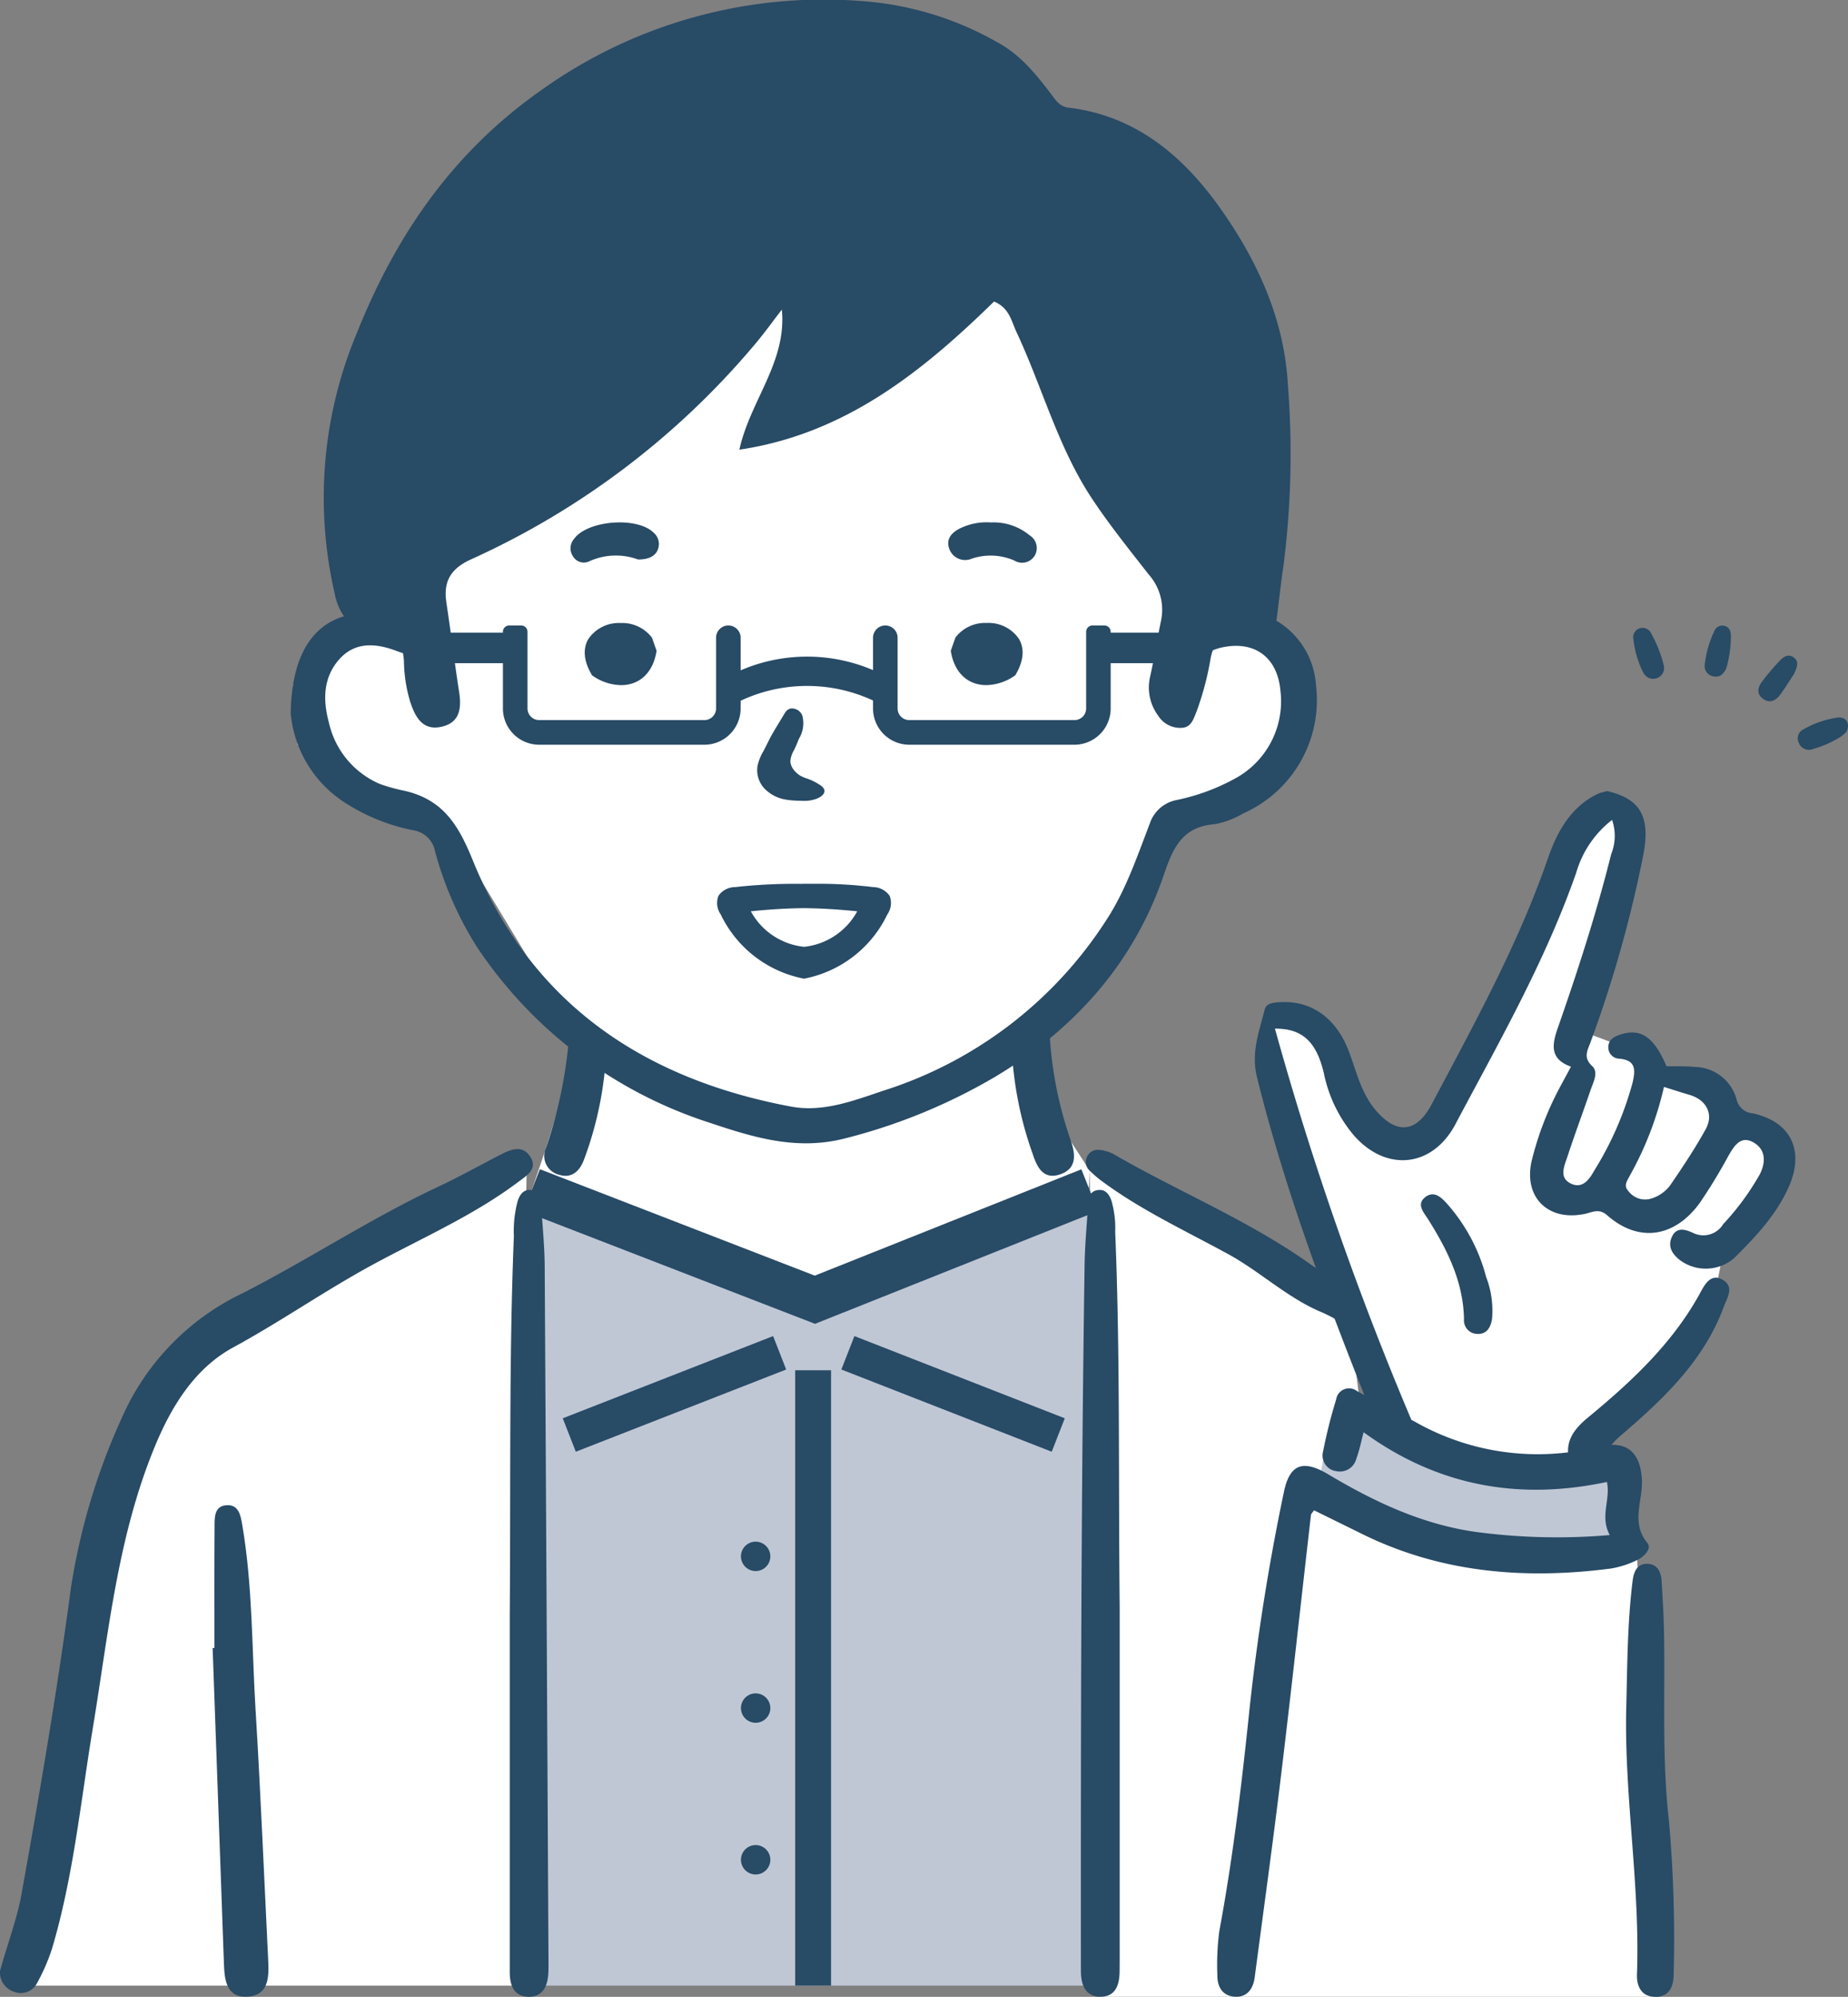 <svg xmlns="http://www.w3.org/2000/svg" xmlns:xlink="http://www.w3.org/1999/xlink" width="206.004" height="222.548" viewBox="0 0 206.004 222.548">
  <rect x="0" y="0" width="206.004" height="222.548" fill="#808080" stroke="none"/>
  <defs>
    <clipPath id="clip-path">
      <rect id="長方形_595" data-name="長方形 595" width="206.004" height="222.548" fill="none"/>
    </clipPath>
  </defs>
  <g id="グループ_1017" data-name="グループ 1017" transform="translate(-180.802 -14980.844)">
    <g id="グループ_1002" data-name="グループ 1002" transform="translate(180.802 14980.844)">
      <path id="パス_1410" data-name="パス 1410" d="M182.549,286.933l62.063.007-2.149-48.678-3.379-8.7-20.732-1.828-6.388-3.713L210.506,212.5l-3.776-4.732-25.3-12.9Z" transform="translate(-59.954 -64.395)" fill="#fff"/>
      <path id="パス_1411" data-name="パス 1411" d="M220.762,236.269l-1.542,8.458,28.007,7.641,4.831-1.234,1.637-7.563-2.267-2.941L236.933,242l-12.8-5.727Z" transform="translate(-72.444 -78.078)" fill="#bfc7d5"/>
      <rect id="長方形_592" data-name="長方形 592" width="62.191" height="88.656" transform="translate(59.279 132.642)" fill="#bfc7d5"/>
      <g id="グループ_1003" data-name="グループ 1003">
        <g id="グループ_1002-2" data-name="グループ 1002" clip-path="url(#clip-path)">
          <path id="パス_1412" data-name="パス 1412" d="M210.465,161.314l13.2,39.725a1.45,1.45,0,0,0,.614.775l11.309,6.979a1.447,1.447,0,0,0,.76.216h5.826a1.444,1.444,0,0,0,.833-.264l4.92-3.467a1.449,1.449,0,0,0,.319-.307l12.237-16.115a1.444,1.444,0,0,0,.268-.6l.753-3.821a1.442,1.442,0,0,1,.208-.511l6.243-9.58a1.447,1.447,0,0,0-.282-1.9l-7.5-6.292a1.453,1.453,0,0,0-.273-.181l-5.681-2.894-.074-.04-3.263-1.908a1.424,1.424,0,0,0-.224-.106l-3.4-1.273a1.447,1.447,0,0,1-.915-1.622l4.186-22.377a1.447,1.447,0,0,0-2.7-.941l-11.86,22.467a1.151,1.151,0,0,1-.062.107l-8.3,12.915a1.447,1.447,0,0,1-2.174.3l-6.32-5.571a1.452,1.452,0,0,1-.389-.554l-2.153-5.446a1.445,1.445,0,0,0-.973-.866l-3.323-.886a1.447,1.447,0,0,0-1.819,1.356l-.064,2.175a1.432,1.432,0,0,0,.073.5" transform="translate(-69.527 -44.296)" fill="#fff"/>
          <path id="パス_1413" data-name="パス 1413" d="M111.691,40.766l29.249,6.313,7.327,26.844,4.215,7.586s24.358,14.135-8.217,23.831l-5.488,17.21-9.862,7.915,8.679,13.475-.165,3.59L111,158.329l-32-9.317-3.594-2.9,1.606-4.755,3.26-10.608-5.441-10.769-4.847-8.01-4.927-8.545-4.473-1.95-6.7-1.93L49.3,96.472l-.514-6.645,5.665-7.672L80.268,44.161Z" transform="translate(-16.123 -13.472)" fill="#fff"/>
          <path id="パス_1414" data-name="パス 1414" d="M59.621,272.576c.505-25.9-.171-51.743.466-77.624l-1.171-1.171S27.778,210.462,24.071,213.8s-4.077,3.522-7.414,10.75-4.263,7.6-5.19,19.276c-1.3,15.047-4.483,32.457-7.281,41.51H59.741c-.045-3.988-.114-8.373-.12-12.759" transform="translate(-1.384 -64.038)" fill="#fff"/>
          <path id="パス_1415" data-name="パス 1415" d="M205.842,204.171c-6.912-4.924-14.716-8.087-21.982-12.3a4.143,4.143,0,0,0-1.631-.466,1.3,1.3,0,0,0-1.362.89,1.261,1.261,0,0,0,.341,1.42,11.762,11.762,0,0,0,1.494,1.271c4.353,3.2,9.232,5.459,13.928,8.026,3.571,1.953,6.572,4.84,10.322,6.44a16.836,16.836,0,0,1,3.338,1.9,16.7,16.7,0,0,1,.356-1.644,15.016,15.016,0,0,1,.778-2.239c-1.863-1.112-3.814-2.04-5.581-3.3" transform="translate(-59.738 -63.251)" fill="#284b66"/>
          <path id="パス_1416" data-name="パス 1416" d="M59.085,192.09c-.818-1.24-2.041-.828-3.137-.267-2.383,1.218-4.719,2.533-7.14,3.669-7.5,3.519-14.424,8.1-21.775,11.854a27.755,27.755,0,0,0-13.468,13.915,72.067,72.067,0,0,0-5.656,18.91c-1.534,11.5-3.494,22.934-5.549,34.35C1.9,277.052.68,280.347,0,282.893a2.258,2.258,0,0,0,1.539,2.292,2.042,2.042,0,0,0,2.594-.962,21.8,21.8,0,0,0,1.658-3.808c2.395-8.033,3.192-16.375,4.555-24.6,1.747-10.534,2.733-21.187,6.845-31.222,1.9-4.649,4.521-8.883,8.807-11.213,4.93-2.679,9.532-5.849,14.408-8.588,5.824-3.272,12.053-5.844,17.429-9.9.921-.695,2.163-1.42,1.249-2.807" transform="translate(0 -63.211)" fill="#284b66"/>
          <path id="パス_1417" data-name="パス 1417" d="M40.192,273.488c-.42-6.9-.317-13.851-1.482-20.7-.183-1.079-.384-2.372-1.831-2.23-1.312.129-1.258,1.4-1.265,2.384-.029,4.506-.013,9.013-.013,13.519l-.2,0q.634,17.628,1.261,35.256c.066,1.889.346,3.8,2.741,3.6,2.181-.185,2.284-2.094,2.2-3.849-.458-9.328-.842-18.661-1.408-27.983" transform="translate(-11.698 -82.796)" fill="#284b66"/>
          <path id="パス_1418" data-name="パス 1418" d="M172.626,170.36a21.447,21.447,0,0,1-4.164,2.931,40.576,40.576,0,0,0,2.3,11.535c.485,1.477,1.166,3.035,3.132,2.34,1.887-.668,1.647-2.319,1.123-3.8a43.51,43.51,0,0,1-2.392-13" transform="translate(-55.671 -56.298)" fill="#284b66"/>
          <path id="パス_1419" data-name="パス 1419" d="M95.088,185.3a39.752,39.752,0,0,0,2.463-12.252,18.859,18.859,0,0,1-4.038-3.178,51.617,51.617,0,0,1-2.667,14.153,2.157,2.157,0,0,0,1.4,3.032c1.5.477,2.382-.464,2.842-1.755" transform="translate(-29.959 -56.136)" fill="#284b66"/>
          <path id="パス_1420" data-name="パス 1420" d="M88.351,199.5c-.042-.684-.273-1.277-1.025-1.4-.862-.139-1.286.408-1.553,1.143a12.942,12.942,0,0,0-.443,4c-.542,13.306-.349,26.621-.46,42.416V285.25c0,1.4.421,2.666,1.989,2.741,1.7.081,2.246-1.188,2.317-2.695.018-.4.014-.793.012-1.188q-.2-38.749-.422-77.5c-.015-2.372-.267-4.742-.413-7.113" transform="translate(-28.046 -65.457)" fill="#284b66"/>
          <path id="パス_1421" data-name="パス 1421" d="M183.352,199.22c-.276-.732-.708-1.269-1.568-1.118-.755.133-.967.734-1.008,1.413-.14,2.292-.364,4.583-.4,6.877-.394,25.99-.427,51.983-.414,77.976,0,.317,0,.634.008.951.027,1.424.558,2.633,2.093,2.676,1.721.049,2.191-1.263,2.214-2.764.009-.633.009-1.267.009-1.9,0-13.314,0-26.627,0-38.8-.151-14.686.062-28.238-.5-41.782a11.039,11.039,0,0,0-.431-3.522" transform="translate(-59.471 -65.457)" fill="#284b66"/>
          <path id="パス_1422" data-name="パス 1422" d="M274.961,267.979c-.035-1.928-.154-3.856-.272-5.781-.06-.968-.468-1.835-1.529-1.883-1.219-.056-1.579.9-1.706,1.933-.6,4.876-.586,9.782-.716,14.681-.149,9.737,1.561,19.4,1.207,29.144-.052,1.438.6,2.566,2.179,2.5,1.461-.066,1.907-1.2,1.91-2.53a148.33,148.33,0,0,0-.53-17.135c-.789-6.959-.416-13.948-.544-20.924" transform="translate(-89.466 -86.024)" fill="#284b66"/>
          <path id="パス_1423" data-name="パス 1423" d="M262.364,167.6a2.005,2.005,0,0,1-1.8-1.549,4.908,4.908,0,0,0-4.675-3.625c-1.046-.106-2.108-.055-3.141-.075-1.379-3.253-2.843-4.26-5.085-3.549-.737.234-1.4.57-1.4,1.445a1.263,1.263,0,0,0,1.266,1.263c1.843.183,1.756,1.275,1.444,2.66a36.579,36.579,0,0,1-4.25,9.764c-.54.961-1.265,2.068-2.531,1.535-1.5-.633-.837-1.978-.489-3.04.815-2.487,1.733-4.939,2.58-7.416.3-.88.928-1.991.184-2.68-1.059-.981-.492-1.794-.178-2.684a137.94,137.94,0,0,0,5.9-20.976c.763-4.164-.364-6.135-4.057-6.993l-.844.222c-3.2,1.434-4.744,4.344-5.777,7.331-3.321,9.6-8.215,18.43-12.935,27.351-1.7,3.21-3.934,3.405-6.274.627-1.609-1.91-2.113-4.282-2.958-6.517-1.387-3.668-4.115-5.644-7.528-5.49-.753.034-1.667.058-1.858.83-.607,2.462-1.544,4.768-.854,7.55,3.011,12.147,7.363,23.821,11.959,35.411-.284-.156-.569-.308-.85-.469a1.449,1.449,0,0,0-2.286.949,57.919,57.919,0,0,0-1.464,5.829,1.749,1.749,0,0,0,1.456,2.167,1.888,1.888,0,0,0,2.253-1.377c.353-.943.544-1.946.815-2.954,8.233,5.984,17.259,7.632,27.12,5.54.437,1.939-.817,3.828.319,5.917a68.477,68.477,0,0,1-14.915-.345c-6.014-.847-11.345-3.368-16.471-6.423-2.8-1.666-4.294-1.162-4.942,1.982a244.965,244.965,0,0,0-3.834,24.209c-.855,8.273-1.842,16.534-3.363,24.723a28.755,28.755,0,0,0-.22,4.89c-.015,1.363.619,2.386,2.051,2.42,1.32.031,1.95-.931,2.114-2.167,1-7.582,2.051-15.158,2.967-22.751,1.158-9.588,2.2-19.189,3.305-28.783.014-.124.15-.233.34-.512,1.747.86,3.522,1.729,5.293,2.605,8.833,4.371,18.175,5.128,27.782,3.887a10.6,10.6,0,0,0,2.951-.95c.759-.345,1.654-1.275,1.138-1.9-1.871-2.251-.516-4.675-.613-6.981-.108-2.59-1.224-4.04-3.389-3.948a8.359,8.359,0,0,1,1.113-1.115c4.7-4.032,9.2-8.282,11.417-14.321.362-.983,1.179-2.154-.085-2.937-1.332-.824-2.035.464-2.514,1.346-3.085,5.684-7.692,9.958-12.586,14-1.18.976-2.278,2.185-2.187,3.855a27.677,27.677,0,0,1-16.963-3.351c-.167-.092-.337-.18-.505-.271a354.981,354.981,0,0,1-15.208-43.6c3-.024,4.612,1.4,5.453,4.965a15.5,15.5,0,0,0,3.392,6.986c3.607,4.051,8.718,3.512,11.266-1.288,4.867-9.17,10.034-18.193,13.479-28.061a11.457,11.457,0,0,1,3.991-5.864,5.444,5.444,0,0,1-.1,3.818c-1.638,6.569-3.726,13-5.956,19.384-.627,1.793-.935,3.455,1.478,4.294-.465.862-.842,1.557-1.215,2.255a34.98,34.98,0,0,0-3.139,8.122c-1.027,4.173,1.825,6.935,5.96,6.019.748-.165,1.519-.628,2.416.163,3.487,3.077,7.52,2.526,10.352-1.4a60.558,60.558,0,0,0,3.173-5.216c.654-1.134,1.392-2.334,2.837-1.472,1.288.768,1.355,2.094.694,3.472a28.89,28.89,0,0,1-4.111,5.607,2.584,2.584,0,0,1-3.407.957c-.783-.341-1.743-.68-2.284.405-.554,1.113,0,1.97.863,2.648a4.838,4.838,0,0,0,6.057-.23c2.367-2.352,4.678-4.784,6.071-7.91,1.8-4.051.269-7.277-4.016-8.221m-5.235,1.771c-1.152,2.091-2.483,4.089-3.828,6.065a4.119,4.119,0,0,1-2.439,1.721,2.322,2.322,0,0,1-2.321-.853c-.629-.649-.151-1.2.135-1.768a37.073,37.073,0,0,0,3.8-9.874c1.091.34,1.967.627,2.852.886,1.871.549,2.728,2.147,1.8,3.824" transform="translate(-66.979 -43.515)" fill="#284b66"/>
          <path id="パス_1424" data-name="パス 1424" d="M237.055,199.132c-1.025.792-.149,1.71.335,2.479,2.151,3.415,3.911,6.958,3.99,11.121a1.5,1.5,0,0,0,1.431,1.632c1.091.08,1.519-.7,1.69-1.62a10.369,10.369,0,0,0-.649-4.7,19.863,19.863,0,0,0-4.226-8.027c-.665-.757-1.516-1.707-2.572-.89" transform="translate(-78.181 -65.702)" fill="#284b66"/>
          <path id="パス_1425" data-name="パス 1425" d="M273.059,109.519a1.854,1.854,0,0,0,.39.447,1.23,1.23,0,0,0,1.349.04,1.188,1.188,0,0,0,.522-1.365,14.234,14.234,0,0,0-1.349-3.435,1.079,1.079,0,0,0-1.294-.658,1.054,1.054,0,0,0-.726,1.235,10.913,10.913,0,0,0,1.107,3.737" transform="translate(-89.868 -34.534)" fill="#284b66"/>
          <path id="パス_1426" data-name="パス 1426" d="M303.783,119.437a10.661,10.661,0,0,0-3.8,1.3,1.116,1.116,0,0,0-.546,1.525,1.207,1.207,0,0,0,1.6.68,12.17,12.17,0,0,0,3.062-1.36,5.363,5.363,0,0,0,.637-.544c.476-.926-.026-1.707-.953-1.6" transform="translate(-98.915 -39.466)" fill="#284b66"/>
          <path id="パス_1427" data-name="パス 1427" d="M284.8,109.794c.7.145,1.126-.244,1.442-.918a13.364,13.364,0,0,0,.506-3.636c-.026-.508-.184-.973-.773-1.088a.942.942,0,0,0-1.08.61,11.437,11.437,0,0,0-1.06,3.711,1.157,1.157,0,0,0,.965,1.32" transform="translate(-93.796 -34.412)" fill="#284b66"/>
          <path id="パス_1428" data-name="パス 1428" d="M296.679,109.325c-.629-.447-1.166-.012-1.571.416a27.39,27.39,0,0,0-1.934,2.28c-.489.647-.662,1.406.137,1.952s1.441.123,1.916-.531c.564-.776,1.067-1.6,1.489-2.234.347-.77.641-1.4-.037-1.884" transform="translate(-96.746 -36.066)" fill="#284b66"/>
          <path id="パス_1429" data-name="パス 1429" d="M162.692,76.376a9,9,0,0,0-4.422-7.2c.025-.133.047-.271.066-.417.252-1.895.442-3.8.729-5.688A98.2,98.2,0,0,0,159.56,42.9c-.4-7.392-3.459-13.992-7.685-19.891C147.785,17.3,142.521,12.887,135.124,12c-1.016-.123-1.425-.813-1.92-1.464-1.723-2.268-3.489-4.471-6.077-5.848a35.489,35.489,0,0,0-14.265-4.5A54.13,54.13,0,0,0,76.244,10.11c-9.786,6.9-16.121,16.109-20.48,27.031A47.443,47.443,0,0,0,53.3,66.132a6.75,6.75,0,0,0,1.03,2.551C50.61,69.823,48.5,73.348,48.4,79.5a13.26,13.26,0,0,0,6.31,10.123,21.769,21.769,0,0,0,7.33,2.908,2.912,2.912,0,0,1,2.444,2.33,38.9,38.9,0,0,0,4.624,10.6,49.32,49.32,0,0,0,25.96,19.658c4.874,1.628,9.752,3.167,15.2,1.737a63.744,63.744,0,0,0,16.665-6.849c8.813-5.275,15.429-12.632,18.782-22.463,1.022-3,2.034-5.4,5.656-5.682a9.746,9.746,0,0,0,3.229-1.214,13.811,13.811,0,0,0,8.093-14.272m-8.931,10.341a23.184,23.184,0,0,1-6.717,2.469,3.935,3.935,0,0,0-2.907,2.683c-1.393,3.6-2.624,7.285-4.752,10.573a46.084,46.084,0,0,1-24.814,19.081c-3.351,1.119-6.789,2.481-10.4,1.806-16.524-3.091-29.023-11.56-35.481-27.459-1.656-4.078-3.452-7.021-8.241-7.864a9.75,9.75,0,0,1-7.8-7.51c-.664-2.451-.651-4.972,1.159-7.012,1.628-1.835,3.749-1.84,5.947-1.095.368.125.763.291,1.151.4a5.726,5.726,0,0,1,.117.921,16.479,16.479,0,0,0,.7,4.518c.5,1.472,1.243,3.18,3.324,2.8,2.157-.392,2.423-1.985,2.13-3.875-.514-3.328-.921-6.672-1.425-10-.361-2.386.513-3.81,2.792-4.83A89.493,89.493,0,0,0,99.992,38.556c1.116-1.295,2.108-2.7,3.158-4.049.566,5.851-3.528,10.125-4.736,15.61,11.772-1.747,20.393-8.694,28.389-16.509,1.723.713,1.932,2.185,2.5,3.393,2.884,6.157,4.624,12.844,8.419,18.57,1.942,2.929,4.156,5.682,6.323,8.456a5.9,5.9,0,0,1,1.383,5.1c-.441,2.1-.755,4.219-1.231,6.306a5.286,5.286,0,0,0,.909,4.339,2.884,2.884,0,0,0,2.517,1.348c1.151,0,1.389-.931,1.754-1.814a32.827,32.827,0,0,0,1.577-5.98,6.64,6.64,0,0,1,.231-.845,6.678,6.678,0,0,1,.787-.268c3.721-.915,6.4.918,6.752,4.732a9.781,9.781,0,0,1-4.964,9.773" transform="translate(-15.994 0)" fill="#284b66"/>
          <path id="パス_1430" data-name="パス 1430" d="M136.746,147.481a49.8,49.8,0,0,0-6.7-.365h-1.063l-.3.007a59.884,59.884,0,0,0-7.255.358,2.293,2.293,0,0,0-1.888.976,2.231,2.231,0,0,0,.258,2.077,13,13,0,0,0,9.124,7.123l.157.037.17-.037a13,13,0,0,0,9.118-7.123,2.23,2.23,0,0,0,.258-2.077,2.293,2.293,0,0,0-1.888-.976m-7.645,6.658a7.654,7.654,0,0,1-5.94-3.958c2.1-.214,4.04-.333,5.927-.352,1.894.019,3.838.139,5.934.352a7.654,7.654,0,0,1-5.921,3.958" transform="translate(-39.454 -48.616)" fill="#284b66"/>
          <path id="パス_1431" data-name="パス 1431" d="M129.277,128.089a9.591,9.591,0,0,0,1.427.125l.149.006c.12,0,.243.008.367.008a3.9,3.9,0,0,0,1.427-.222c.68-.261,1.01-.636.9-1.038a1.289,1.289,0,0,0-.581-.569l-.063-.041a5.774,5.774,0,0,0-.782-.422c-.174-.08-.356-.145-.536-.208a4.167,4.167,0,0,1-.661-.276,2.518,2.518,0,0,1-.886-.833,1.566,1.566,0,0,1-.272-.774,2.7,2.7,0,0,1,.384-1.227,13.527,13.527,0,0,0,.559-1.294,3.308,3.308,0,0,0,.38-2.625,1.263,1.263,0,0,0-1.123-.771c-.513,0-.728.36-.917.678l-.77,1.273c-.216.357-.431.713-.632,1.079-.163.3-.315.6-.465.906-.127.256-.254.512-.388.764l-.032.06a5.364,5.364,0,0,0-.658,1.65,2.994,2.994,0,0,0,.751,2.493,4.248,4.248,0,0,0,2.421,1.259" transform="translate(-41.66 -38.971)" fill="#284b66"/>
          <path id="パス_1432" data-name="パス 1432" d="M104.819,105.3a4.152,4.152,0,0,0-3.453-1.591,4.1,4.1,0,0,0-3.609,1.783c-.445.762-.743,2.067.368,3.96l.052.088.084.057a5.679,5.679,0,0,0,3.141,1.033h0c2.075,0,3.549-1.388,3.943-3.713l.019-.113-.509-1.453Z" transform="translate(-32.173 -34.271)" fill="#284b66"/>
          <path id="パス_1433" data-name="パス 1433" d="M162.3,103.7a4.153,4.153,0,0,0-3.453,1.591l-.035.051L158.3,106.8l.019.113c.394,2.325,1.868,3.713,3.943,3.713a5.683,5.683,0,0,0,3.141-1.033l.084-.057.052-.088c1.11-1.893.812-3.2.367-3.96A4.1,4.1,0,0,0,162.3,103.7" transform="translate(-52.313 -34.271)" fill="#284b66"/>
          <path id="パス_1434" data-name="パス 1434" d="M95.388,88.787a1.6,1.6,0,0,0-.138,1.938,1.416,1.416,0,0,0,1.719.619,7.147,7.147,0,0,1,5.54-.253c1.2.007,1.92-.384,2.2-1.082a1.65,1.65,0,0,0-.454-1.9c-1.818-1.822-7.37-1.395-8.869.68" transform="translate(-31.388 -28.736)" fill="#284b66"/>
          <path id="パス_1435" data-name="パス 1435" d="M166.957,88.4a6.262,6.262,0,0,0-4.33-1.442,6.742,6.742,0,0,0-3.353.621c-1.011.474-1.684,1.215-1.277,2.331a1.875,1.875,0,0,0,2.519,1.078,6.623,6.623,0,0,1,4.72.21,1.647,1.647,0,0,0,2.3-.575,1.669,1.669,0,0,0-.574-2.224" transform="translate(-52.173 -28.73)" fill="#284b66"/>
          <path id="パス_1436" data-name="パス 1436" d="M137.984,114.336a17.455,17.455,0,0,0-15.31,0l-.543-3.142a18.7,18.7,0,0,1,16.4,0c-.218,1.256-.326,1.885-.543,3.142" transform="translate(-40.36 -36.12)" fill="#284b66"/>
          <path id="パス_1437" data-name="パス 1437" d="M167.813,117.407H149.4a4.045,4.045,0,0,1-4.045-4.045v-7.876a1.369,1.369,0,1,1,2.738,0v7.876a1.3,1.3,0,0,0,1.3,1.3h18.418a1.3,1.3,0,0,0,1.3-1.3v-8.544a.7.7,0,0,1,.7-.7h1.335a.7.7,0,0,1,.7.7v8.544a4.045,4.045,0,0,1-4.045,4.045" transform="translate(-48.034 -34.407)" fill="#284b66"/>
          <path id="パス_1438" data-name="パス 1438" d="M87.773,117.407h18.414a4.045,4.045,0,0,0,4.045-4.045v-7.876a1.369,1.369,0,1,0-2.738,0v7.876a1.3,1.3,0,0,1-1.3,1.3H87.773a1.3,1.3,0,0,1-1.3-1.3v-8.544a.7.7,0,0,0-.7-.7H84.434a.7.7,0,0,0-.7.7v8.544a4.044,4.044,0,0,0,4.044,4.045" transform="translate(-27.671 -34.407)" fill="#284b66"/>
          <rect id="長方形_593" data-name="長方形 593" width="10.905" height="3.403" transform="translate(122.533 70.508)" fill="#284b66"/>
          <rect id="長方形_594" data-name="長方形 594" width="10.905" height="3.403" transform="translate(45.837 70.508)" fill="#284b66"/>
          <path id="パス_1439" data-name="パス 1439" d="M88.538,198.11l31.56,12.214,30.631-12.214" transform="translate(-29.258 -65.468)" fill="none" stroke="#284b66" stroke-miterlimit="10" stroke-width="5"/>
          <line id="線_9" data-name="線 9" y1="9.163" x2="23.451" transform="translate(63.459 150.77)" fill="#284b66"/>
          <line id="線_10" data-name="線 10" y1="9.163" x2="23.451" transform="translate(63.459 150.77)" fill="none" stroke="#284b66" stroke-miterlimit="10" stroke-width="4"/>
          <line id="線_11" data-name="線 11" x1="23.451" y1="9.163" transform="translate(94.517 150.77)" fill="#284b66"/>
          <line id="線_12" data-name="線 12" x1="23.451" y1="9.163" transform="translate(94.517 150.77)" fill="none" stroke="#284b66" stroke-miterlimit="10" stroke-width="4"/>
          <line id="線_13" data-name="線 13" y2="68.582" transform="translate(90.642 152.716)" fill="#bfc7d5"/>
          <line id="線_14" data-name="線 14" y2="68.582" transform="translate(90.642 152.716)" fill="none" stroke="#284b66" stroke-miterlimit="10" stroke-width="4"/>
          <path id="パス_1440" data-name="パス 1440" d="M126.64,258.263A1.638,1.638,0,1,1,125,256.625a1.638,1.638,0,0,1,1.638,1.638" transform="translate(-40.767 -84.805)" fill="#284b66"/>
          <path id="パス_1441" data-name="パス 1441" d="M126.64,283.516A1.638,1.638,0,1,1,125,281.878a1.638,1.638,0,0,1,1.638,1.638" transform="translate(-40.767 -93.15)" fill="#284b66"/>
          <path id="パス_1442" data-name="パス 1442" d="M126.64,308.768A1.638,1.638,0,1,1,125,307.13a1.638,1.638,0,0,1,1.638,1.638" transform="translate(-40.767 -101.495)" fill="#284b66"/>
        </g>
      </g>
    </g>
  </g>
</svg>

